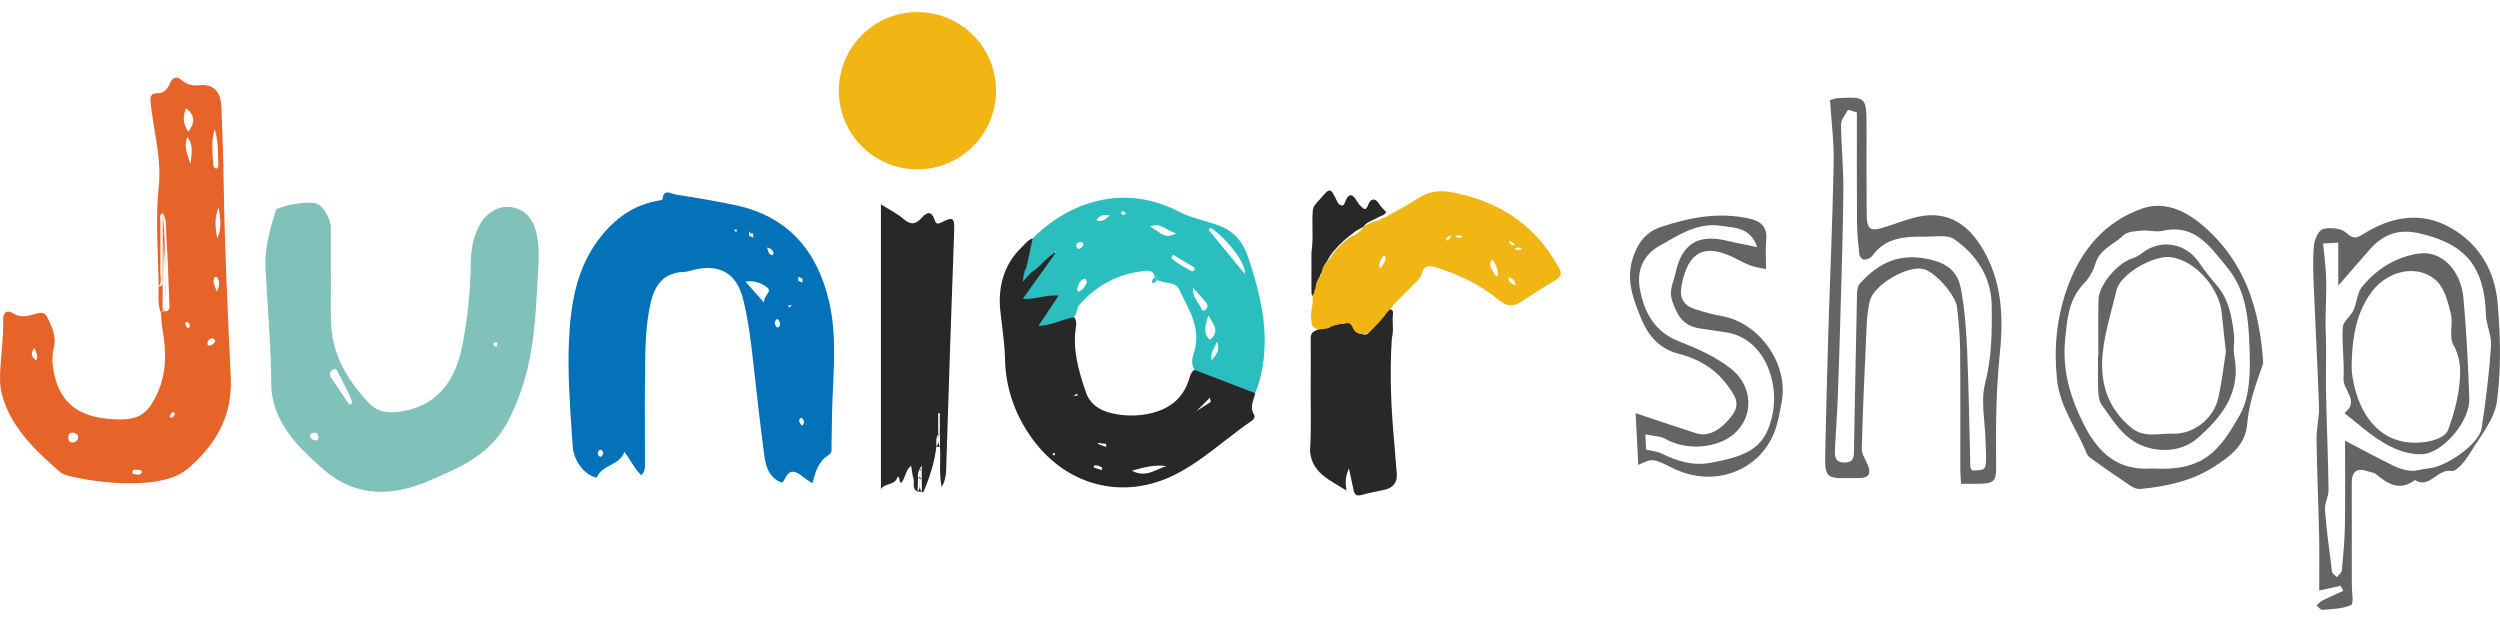 <svg width="205" height="51" viewBox="0 0 205 51" fill="none" xmlns="http://www.w3.org/2000/svg">
<path fill-rule="evenodd" clip-rule="evenodd" d="M108.29 22.47C108.233 22.643 108.176 22.817 108.119 22.99C107.967 23.23 108.059 23.567 107.809 23.768C107.812 23.829 107.814 23.89 107.817 23.951C107.857 24.058 107.884 24.2 107.779 24.246C107.59 24.329 107.548 24.17 107.544 24.027C107.528 23.386 107.539 22.743 107.538 22.102C107.537 21.627 107.532 21.152 107.541 20.679C107.715 19.532 107.555 18.374 107.652 17.224C107.713 16.837 108.004 16.602 108.238 16.329C109.077 15.355 109.083 15.353 109.647 16.512C109.727 16.678 109.82 16.809 109.988 16.842C110.214 16.886 110.247 16.688 110.305 16.535C110.563 15.859 110.874 15.835 111.247 16.454C111.333 16.597 111.419 16.752 111.542 16.859C111.763 17.05 111.972 17.407 112.192 16.79C112.352 16.343 112.721 16.136 113.087 16.715C113.247 16.968 113.475 17.178 113.672 17.409C113.613 17.471 113.553 17.534 113.493 17.596C113.288 17.722 113.044 17.766 112.849 17.911C112.489 18.097 112.078 18.205 111.831 18.567C111.581 18.75 111.273 18.838 111.042 19.051C110.465 19.467 109.928 19.924 109.469 20.471C109.273 20.657 109.137 20.889 108.989 21.112C108.864 21.335 108.74 21.558 108.615 21.78C108.489 22.002 108.492 22.284 108.29 22.47Z" fill="#282829"/>
<path fill-rule="evenodd" clip-rule="evenodd" d="M111.071 26.855C111.071 27.06 111.224 27.146 111.368 27.239C111.695 27.356 112.048 27.684 112.295 27.129C112.68 26.681 113.064 26.233 113.449 25.786C113.611 25.567 113.805 25.277 114.081 25.388C114.334 25.49 114.203 25.834 114.197 26.066C114.183 26.613 114.288 27.166 114.135 27.708C113.929 30.676 114.076 33.635 114.355 36.592C114.424 37.316 114.456 38.044 114.53 38.768C114.61 39.544 114.267 39.995 113.525 40.164C112.898 40.306 112.26 40.407 111.644 40.587C111.172 40.726 111.053 40.5 110.979 40.122C110.88 39.622 110.766 39.125 110.613 38.41C110.307 39.09 110.309 39.572 110.412 40.222C109.026 39.361 107.582 38.788 107.42 36.993C107.553 34.953 107.448 32.91 107.477 30.869C107.491 29.889 107.481 28.908 107.478 27.928C107.477 27.614 107.46 27.3 107.816 27.145C108.176 26.913 108.614 26.979 108.999 26.84C109.285 26.668 109.617 26.638 109.928 26.544C110.077 26.531 110.23 26.538 110.373 26.478C110.441 26.45 110.512 26.442 110.584 26.455C110.783 26.544 110.921 26.707 111.071 26.855Z" fill="#282829"/>
<path fill-rule="evenodd" clip-rule="evenodd" d="M66.358 39.459C66.182 39.346 66.025 39.244 65.881 39.125C65.277 38.627 64.729 38.377 64.319 39.337C64.174 39.675 63.978 39.554 63.725 39.393C62.948 38.895 62.77 38.09 62.665 37.294C62.343 34.861 62.064 32.423 61.797 29.983C61.596 28.151 61.383 26.321 60.935 24.532C60.406 22.418 59.032 21.615 56.91 22.12C56.83 22.139 56.749 22.162 56.669 22.184C56.477 22.238 56.286 22.293 56.093 22.299C54.436 22.349 53.7 23.338 53.354 24.832C52.945 26.6 52.92 28.392 52.896 30.184L52.894 30.331C52.87 32.097 52.875 33.863 52.881 35.629C52.883 36.387 52.886 37.145 52.886 37.902C52.886 37.938 52.886 37.975 52.886 38.011C52.89 38.336 52.894 38.666 52.586 38.965C52.246 38.655 52.005 38.272 51.748 37.864C51.583 37.601 51.411 37.328 51.202 37.057C50.996 37.635 50.525 37.889 50.054 38.143C49.624 38.375 49.195 38.607 48.968 39.085C48.916 39.197 48.817 39.156 48.724 39.118C48.708 39.111 48.692 39.105 48.677 39.099C47.764 38.765 47.036 37.661 46.968 36.651C46.944 36.298 46.92 35.945 46.895 35.592C46.718 33.043 46.541 30.492 46.656 27.935C46.79 24.949 47.248 22.041 49.139 19.57C50.386 17.939 51.95 16.794 54.021 16.446C54.128 16.428 54.316 16.392 54.321 16.349C54.393 15.612 54.811 15.756 55.171 15.88C55.27 15.915 55.364 15.947 55.446 15.96C57.069 16.208 58.691 16.482 60.298 16.822C64.623 17.737 67.021 20.567 67.987 24.742C68.53 27.087 68.417 29.463 68.305 31.837L68.305 31.838L68.305 31.839L68.305 31.839C68.292 32.12 68.278 32.4 68.266 32.681C68.23 33.505 68.219 34.329 68.207 35.154V35.154C68.201 35.59 68.195 36.026 68.186 36.461C68.184 36.52 68.187 36.582 68.19 36.644C68.201 36.895 68.213 37.152 67.956 37.307C67.106 37.82 66.863 38.677 66.624 39.635C66.531 39.572 66.442 39.514 66.358 39.459ZM61.127 23.094C61.844 22.971 62.435 23.22 62.889 23.555C63.158 23.754 63.039 23.932 62.886 24.158C62.769 24.332 62.633 24.536 62.64 24.799C62.044 24.127 61.585 23.61 61.127 23.094ZM63.776 26.167L63.776 26.167C63.917 26.357 64.054 26.544 63.892 26.784C63.814 26.899 63.711 26.861 63.633 26.757C63.449 26.509 63.533 26.311 63.744 26.124C63.755 26.139 63.765 26.153 63.776 26.167ZM49.451 37.163C49.415 37.32 49.383 37.458 49.204 37.45C49.136 37.447 49.024 37.304 49.02 37.22C49.011 37.057 49.094 36.891 49.276 36.874C49.319 36.87 49.37 36.938 49.416 37.002C49.436 37.029 49.455 37.056 49.473 37.075C49.465 37.104 49.458 37.134 49.451 37.163ZM62.891 20.302C63.206 20.352 63.397 20.509 63.426 20.804C63.43 20.838 63.354 20.915 63.321 20.911C63.073 20.883 63.021 20.701 62.969 20.518C62.948 20.443 62.926 20.367 62.891 20.302ZM65.764 34.912C65.743 34.883 65.721 34.854 65.7 34.827C65.57 34.658 65.455 34.51 65.611 34.303C65.634 34.273 65.732 34.257 65.753 34.278C65.925 34.444 66.047 34.625 65.764 34.912ZM60.246 18.817V18.985H60.414V18.817H60.246ZM61.424 18.985L61.592 19.153H61.761V19.49L61.424 19.322V18.985ZM64.621 25.044L64.706 25.212L64.958 25.044H64.621ZM65.799 23.192L65.463 23.024V22.688L65.799 22.856V23.192Z" fill="#0472B8"/>
<path fill-rule="evenodd" clip-rule="evenodd" d="M27.139 22.715C27.139 23.977 27.101 25.24 27.147 26.5C27.241 29.106 28.507 31.181 30.223 33.031C31.028 33.899 32.073 33.888 33.114 33.7C35.691 33.235 37.295 31.438 37.895 28.403C38.342 26.147 38.585 23.871 38.603 21.568C38.611 20.5 38.794 19.45 39.31 18.487C39.876 17.428 40.887 16.842 41.903 16.983C42.95 17.128 43.667 17.836 43.966 19.033C44.297 20.363 44.148 21.715 44.078 23.051C43.952 25.45 43.827 27.855 43.261 30.207C42.9 31.709 42.375 33.14 41.664 34.522C40.63 36.533 38.938 37.731 36.96 38.636C35.662 39.23 34.373 39.844 32.963 40.141C30.552 40.649 28.383 40.123 26.539 38.504C24.899 37.064 23.283 35.577 22.558 33.409C22.362 32.82 22.251 32.22 22.247 31.597C22.23 28.377 21.931 25.171 21.767 21.959C21.686 20.358 22.133 18.859 22.582 17.356C22.606 17.277 22.632 17.157 22.688 17.135C23.685 16.741 24.741 16.581 25.79 16.646C26.409 16.685 27.125 17.926 27.128 18.677C27.133 20.023 27.129 21.369 27.129 22.715C27.133 22.715 27.136 22.715 27.139 22.715ZM28.636 33.173C28.141 32.439 27.646 31.705 27.151 30.971C26.976 30.712 27.03 30.485 27.279 30.323C27.598 30.116 27.667 30.43 27.749 30.605C28.134 31.42 28.64 32.186 28.898 33.053C28.81 33.093 28.723 33.133 28.636 33.173ZM26.119 35.796C26.126 35.986 26.049 36.125 25.846 36.11C25.646 36.095 25.473 35.97 25.419 35.782C25.357 35.563 25.576 35.523 25.717 35.489C25.951 35.433 26.055 35.599 26.119 35.796ZM40.685 28.438C40.536 28.415 40.457 28.334 40.466 28.217C40.469 28.163 40.554 28.081 40.613 28.071C40.727 28.05 40.837 28.095 40.799 28.246C40.781 28.318 40.721 28.379 40.685 28.438Z" fill="#80C2B9"/>
<path fill-rule="evenodd" clip-rule="evenodd" d="M13.01 23.492C12.978 20.753 12.727 18.017 13.018 15.273C13.237 13.217 12.714 11.209 12.445 9.187C12.412 8.938 12.376 8.688 12.354 8.437C12.318 8.001 12.277 7.618 12.954 7.643C13.43 7.661 13.749 7.28 13.936 6.838C14.15 6.333 14.484 6.207 14.909 6.579C15.341 6.957 15.796 7.045 16.373 6.987C17.505 6.874 18.109 7.514 18.156 8.802C18.235 10.928 18.313 13.055 18.345 15.182C18.425 20.472 18.686 25.756 18.924 31.041C19.06 34.066 17.712 36.412 15.547 38.311C14.376 39.338 12.758 39.568 11.278 39.615C9.59 39.669 7.867 39.508 6.189 39.142C5.723 39.04 5.218 38.969 4.863 38.656C2.863 36.894 0.917 35.081 0.167 32.381C-0.046 31.612 -0.013 30.82 0.039 30.042C0.124 28.786 0.285 27.535 0.259 26.273C0.245 25.606 0.539 25.358 1.137 25.723C1.806 26.131 2.445 25.848 3.08 25.695C3.509 25.592 3.716 25.664 3.917 26.086C4.292 26.878 4.644 27.618 4.409 28.557C4.234 29.254 4.294 30.005 4.455 30.722C5.004 33.162 6.588 34.297 9.559 34.389C11.383 34.445 12.101 33.96 12.881 32.294C13.695 30.556 13.636 28.771 13.316 26.951C13.244 26.54 13.237 26.117 13.2 25.699C13.238 25.569 13.3 25.451 13.393 25.352C13.479 25.28 13.562 25.202 13.568 25.082C13.668 22.877 13.503 20.683 13.299 18.5C13.508 19.984 13.369 21.463 13.376 22.94C13.377 23.171 13.373 23.47 13.01 23.492ZM13.334 25.511C13.289 25.574 13.244 25.637 13.2 25.7C12.921 24.982 12.999 24.234 13.01 23.492C13.302 23.121 13.144 22.689 13.149 22.288C13.167 20.926 13.141 19.564 13.152 18.201C13.153 17.948 13.012 17.633 13.344 17.455C13.559 19.905 13.595 22.36 13.578 24.817C13.576 25.076 13.519 25.317 13.334 25.511ZM13.334 25.511C13.337 22.826 13.341 20.141 13.344 17.455C13.709 18.077 13.602 18.779 13.644 19.444C13.756 21.218 13.822 22.996 13.881 24.772C13.893 25.12 14.019 25.641 13.334 25.511ZM17.605 10.565C17.934 11.686 17.854 12.628 17.909 13.555C17.917 13.692 17.872 13.859 17.683 13.813C17.605 13.795 17.505 13.663 17.5 13.577C17.441 12.645 17.276 11.706 17.605 10.565ZM15.258 8.879C16.008 9.453 15.996 10.066 15.442 10.8C15.001 10.183 14.969 9.575 15.258 8.879ZM17.932 17.018C18.066 17.875 18.213 18.733 17.81 19.562C17.668 18.705 17.537 17.848 17.932 17.018ZM15.638 13.459C15.427 12.797 15.023 12.156 15.366 11.222C15.953 12.046 15.643 12.771 15.638 13.459ZM6.04 35.487C6.219 35.522 6.428 35.64 6.404 35.9C6.381 36.139 6.187 36.287 5.933 36.282C5.623 36.275 5.593 36.048 5.608 35.81C5.622 35.585 5.725 35.443 6.04 35.487ZM17.784 23.902C17.593 23.42 17.409 23.105 17.579 22.742C17.596 22.707 17.763 22.689 17.785 22.719C18.028 23.051 18.032 23.398 17.784 23.902ZM2.835 28.533C2.945 28.892 3.168 29.165 2.962 29.553C2.574 29.257 2.464 28.966 2.835 28.533ZM11.611 38.761C11.502 38.966 11.304 38.928 11.12 38.896C10.997 38.875 10.799 38.871 10.858 38.677C10.935 38.425 11.178 38.541 11.352 38.528C11.486 38.519 11.635 38.542 11.611 38.761ZM17.647 27.96C17.585 28.167 17.428 28.279 17.234 28.334C17.113 28.369 17.005 28.322 17.008 28.179C17.012 27.965 17.125 27.808 17.334 27.753C17.496 27.71 17.588 27.821 17.647 27.96ZM15.561 26.686C15.546 26.788 15.554 26.936 15.401 26.889C15.322 26.864 15.258 26.742 15.219 26.651C15.176 26.552 15.179 26.411 15.319 26.408C15.474 26.405 15.542 26.538 15.561 26.686ZM13.934 34.114C14.003 33.974 14.03 33.826 14.187 33.804C14.36 33.78 14.347 33.925 14.309 34.006C14.258 34.117 14.191 34.256 14.031 34.243C13.961 34.237 13.877 34.195 13.934 34.114Z" fill="#E66329"/>
<path fill-rule="evenodd" clip-rule="evenodd" d="M102.832 33.995C102.532 33.526 102.67 33.096 102.809 32.666C102.855 32.525 102.9 32.385 102.93 32.243C102.823 32.032 102.638 31.913 102.43 31.823C101.609 31.469 100.773 31.155 99.936 30.84C99.498 30.675 99.06 30.51 98.624 30.339C98.385 30.246 98.14 30.208 97.902 30.35C97.681 30.52 97.605 30.77 97.53 31.016L97.53 31.016L97.53 31.017L97.529 31.018C97.524 31.037 97.518 31.056 97.512 31.076C97.028 32.645 95.933 33.52 94.37 33.889C93.457 34.105 92.533 34.12 91.623 33.977C90.475 33.798 89.436 33.336 89.031 32.133C88.451 30.412 87.931 28.669 88.226 26.809C88.266 26.558 88.263 26.307 88.135 26.073C87.853 25.82 87.569 25.911 87.289 26.001C87.201 26.029 87.113 26.057 87.026 26.075C86.837 26.112 86.654 26.175 86.466 26.239C86.206 26.328 85.936 26.421 85.624 26.457C85.808 26.134 86.002 25.849 86.189 25.574C86.378 25.296 86.559 25.029 86.715 24.747C87.022 24.191 86.88 23.955 86.252 24.018C85.862 24.058 85.473 24.115 85.082 24.174C84.867 24.206 84.651 24.238 84.433 24.267C84.417 24.039 84.531 23.909 84.64 23.784C84.675 23.744 84.711 23.703 84.74 23.661C84.963 23.34 85.192 23.023 85.419 22.706C85.763 22.228 86.107 21.75 86.433 21.26C86.44 21.25 86.447 21.24 86.454 21.229C86.571 21.055 86.718 20.838 86.488 20.669C86.314 20.541 86.13 20.704 85.989 20.83L85.975 20.842C85.807 20.991 85.646 21.148 85.485 21.304C85.164 21.615 84.844 21.926 84.47 22.177C84.423 22.202 84.389 22.245 84.356 22.289C84.308 22.35 84.261 22.412 84.174 22.425C84.201 22.311 84.236 22.204 84.27 22.1C84.296 22.021 84.322 21.943 84.343 21.864C84.374 21.588 84.461 21.321 84.549 21.053C84.708 20.569 84.867 20.085 84.683 19.549C84.385 19.632 84.187 19.846 83.992 20.056C83.927 20.126 83.862 20.196 83.794 20.261C82.293 21.682 81.825 23.564 82.024 25.478C82.066 25.886 82.116 26.293 82.167 26.701C82.281 27.617 82.395 28.536 82.414 29.465C82.462 31.705 83.143 33.749 84.385 35.605C87.232 39.863 92.141 41.155 96.57 38.809C97.947 38.08 99.169 37.13 100.39 36.181C101.132 35.605 101.873 35.029 102.649 34.502C102.841 34.371 102.931 34.148 102.832 33.995ZM94.947 38.495C95.188 38.388 95.425 38.283 95.669 38.224C94.734 38.083 93.865 38.299 92.817 38.597C93.682 39.057 94.328 38.77 94.947 38.495ZM98.111 33.71L99.205 32.616L99.289 32.953L98.111 33.71ZM89.696 38.17V38.338L90.201 38.506H90.37V38.338L90.033 38.17H89.696ZM90.706 36.403L90.033 36.319V36.403L90.706 36.655V36.403ZM86.331 37.16H86.499V37.328H86.331V37.16ZM88.35 32.448H88.013L88.35 32.28V32.448Z" fill="#282829"/>
<path fill-rule="evenodd" clip-rule="evenodd" d="M84.16 21.968C84.177 22.21 84.316 22.325 84.549 22.343C84.367 22.545 84.185 22.748 83.869 23.099C83.951 22.584 83.951 22.254 84.16 21.968Z" fill="#2ABFBE"/>
<path fill-rule="evenodd" clip-rule="evenodd" d="M88.016 26.026C87.097 26.186 86.252 26.674 85.15 26.731C85.739 25.845 86.245 25.084 86.809 24.235C85.788 24.147 84.899 24.575 83.874 24.497C84.78 23.231 85.647 22.018 86.659 20.602C85.717 21.153 85.285 21.936 84.55 22.343C84.187 22.46 84.028 22.366 84.16 21.968C84.335 21.162 84.509 20.355 84.683 19.549C87.83 16.383 92.35 15.107 96.645 17.346C97.648 17.868 98.807 18.085 99.885 18.47C101.123 18.911 101.906 19.777 102.328 21.033C103.113 23.375 103.753 25.737 103.7 28.235C103.67 29.614 103.442 30.956 102.931 32.243C101.284 31.61 99.638 30.977 97.991 30.343C97.543 29.793 97.845 29.179 97.975 28.665C98.453 26.777 97.431 25.315 96.714 23.769C96.377 23.042 95.523 23.276 94.942 22.987C94.927 22.979 94.913 22.971 94.899 22.963C94.807 22.909 94.734 22.835 94.688 22.735C94.686 22.73 94.683 22.725 94.681 22.72C94.631 22.291 94.352 22.171 93.97 22.206C91.78 22.405 89.964 23.335 88.514 24.988C88.25 25.29 88.348 25.76 88.016 26.026ZM99.281 18.683C100.584 19.559 102.192 21.569 102.084 22.477C101.014 21.174 100.056 20.006 99.098 18.838C99.159 18.786 99.22 18.734 99.281 18.683ZM99.082 25.851C99.505 26.6 100.046 27.184 99.218 27.866C98.599 27.299 98.867 26.65 99.082 25.851ZM96.445 19.137C95.352 19.748 94.937 18.757 94.268 18.594C95.114 18.181 95.616 18.889 96.445 19.137ZM97.822 23.58C98.234 24.048 98.554 24.414 98.877 24.777C99.092 25.018 99.049 25.265 98.811 25.419C98.546 25.591 98.501 25.279 98.43 25.141C98.199 24.694 97.754 24.331 97.822 23.58ZM96.199 20.895C96.757 21.228 97.318 21.558 97.872 21.896C97.978 21.961 98.01 22.083 97.919 22.178C97.876 22.225 97.754 22.258 97.706 22.231C97.125 21.904 96.515 21.611 96.038 21.145C96.092 21.062 96.146 20.978 96.199 20.895ZM89.125 23.152C88.987 23.464 88.812 23.745 88.501 23.891C88.406 23.935 88.284 23.794 88.32 23.682C88.427 23.351 88.54 22.994 88.9 22.86C89.01 22.82 89.109 23 89.125 23.152ZM99.351 29.553C99.225 28.95 99.547 28.607 99.796 28.012C100.076 28.765 99.713 29.096 99.351 29.553ZM91.023 17.673C90.592 17.991 90.352 18.255 89.898 18.053C90.136 17.708 90.409 17.547 91.023 17.673ZM88.865 20.023C88.747 20.226 88.644 20.405 88.433 20.404C88.368 20.404 88.244 20.251 88.249 20.174C88.262 19.954 88.43 19.84 88.638 19.846C88.717 19.848 88.792 19.963 88.865 20.023ZM94.984 22.859C94.954 22.892 94.927 22.928 94.899 22.963C94.797 23.094 94.69 23.22 94.474 23.196C94.43 22.971 94.557 22.851 94.688 22.735C94.716 22.71 94.745 22.686 94.772 22.66C94.842 22.726 94.913 22.792 94.983 22.858C94.983 22.858 94.984 22.859 94.984 22.859ZM92.141 17.614C91.984 17.6 91.897 17.533 91.936 17.406C91.951 17.36 92.091 17.302 92.134 17.325C92.218 17.37 92.274 17.468 92.342 17.544C92.266 17.57 92.191 17.597 92.141 17.614Z" fill="#2ABFBE"/>
<path d="M94.688 22.735C94.734 22.835 94.807 22.909 94.899 22.963C94.927 22.928 94.954 22.892 94.984 22.859L94.983 22.858C94.913 22.792 94.842 22.726 94.772 22.66C94.745 22.686 94.716 22.71 94.688 22.735Z" fill="#2ABFBE"/>
<path fill-rule="evenodd" clip-rule="evenodd" d="M113.615 17.804C114.49 17.303 115.392 16.845 116.231 16.29C117.105 15.714 117.987 15.569 119.017 15.761C122.909 16.486 125.909 18.433 127.832 21.953C128.092 22.43 128.027 22.682 127.577 22.951C126.618 23.527 125.669 24.123 124.738 24.744C124.028 25.218 123.52 25.114 122.835 24.552C121.316 23.304 119.544 22.461 117.652 21.896C117.127 21.739 116.718 21.818 116.583 22.459C116.518 22.768 116.27 22.979 116.049 23.198C115.454 23.787 114.868 24.387 114.278 24.983C114.085 25.3 113.768 25.517 113.583 25.841C113.166 26.365 112.698 26.842 112.222 27.312C111.984 27.416 111.738 27.421 111.488 27.373C111.285 27.324 111.127 27.211 111.014 27.036C110.907 26.861 110.863 26.644 110.67 26.529C110.508 26.453 110.346 26.509 110.185 26.531C109.943 26.564 109.698 26.565 109.465 26.649C109.259 26.702 109.084 26.822 108.902 26.928C108.438 26.948 107.923 27.203 107.586 26.642C107.578 26.605 107.57 26.568 107.562 26.531C107.55 26.426 107.538 26.322 107.527 26.217C107.403 25.607 107.713 25.022 107.63 24.415C107.626 24.336 107.636 24.258 107.656 24.181C107.836 23.925 107.867 23.624 107.91 23.326C107.953 23.14 108.032 22.97 108.138 22.812C108.326 22.621 108.378 22.373 108.422 22.122C108.496 21.863 108.618 21.631 108.808 21.438C109.051 21.257 109.189 20.996 109.335 20.741C109.793 20.228 110.236 19.698 110.857 19.368C111.151 19.227 111.453 19.098 111.64 18.807C111.907 18.475 112.278 18.307 112.663 18.162C112.895 18.103 113.131 18.057 113.331 17.91C113.418 17.854 113.524 17.851 113.615 17.804ZM122.804 22.681C122.64 22.577 122.569 22.558 122.557 22.52C122.438 22.146 122.016 21.848 122.264 21.384C122.282 21.35 122.394 21.322 122.404 21.335C122.692 21.706 122.868 22.113 122.804 22.681ZM113.124 21.976C113.255 21.898 113.312 21.884 113.322 21.855C113.418 21.576 113.756 21.352 113.557 21.005C113.542 20.98 113.453 20.959 113.444 20.969C113.214 21.247 113.073 21.551 113.124 21.976ZM124.324 23.375C123.991 23.317 123.727 23.174 123.67 22.747C124.098 22.764 124.191 23.09 124.324 23.375ZM124.221 20.125C123.963 20.094 123.76 20.017 123.716 19.788C124.046 19.798 124.118 19.972 124.221 20.125ZM124.826 20.415C124.589 20.519 124.375 20.556 124.221 20.381C124.51 20.221 124.66 20.335 124.826 20.415ZM119.946 19.405C119.709 19.509 119.495 19.546 119.34 19.372C119.63 19.212 119.78 19.326 119.946 19.405ZM118.989 19.284C118.747 19.375 118.568 19.498 118.58 19.731C118.898 19.643 118.926 19.456 118.989 19.284Z" fill="#F1B514"/>
<path fill-rule="evenodd" clip-rule="evenodd" d="M75.243 40.313C74.735 40.073 75.019 39.579 74.901 39.214C74.803 38.911 74.78 38.584 74.71 38.187C74.205 38.604 74.26 39.232 73.885 39.6C73.659 39.487 73.882 39.2 73.596 39.087C73.44 39.819 72.583 39.577 72.236 40.105C72.236 32.344 72.236 24.621 72.236 16.758C72.954 17.213 73.603 17.525 74.125 17.982C74.716 18.498 75.137 18.361 75.581 17.856C76.064 17.305 76.428 17.345 76.656 18.069C76.752 18.373 76.902 18.388 77.182 18.246C78.161 17.75 78.28 17.832 78.242 18.974C78.142 21.968 78.027 24.96 77.926 27.954C77.806 31.48 77.69 35.006 77.584 38.533C77.569 39.034 77.477 39.499 77.217 39.937C76.981 38.837 77.153 37.734 77.081 36.641C76.885 36.324 76.919 35.989 77.001 35.651C77.071 35.127 76.962 34.594 77.044 34.07C77.002 34.562 77.032 35.058 77.011 35.552C76.865 35.898 77.037 36.312 76.779 36.635C76.636 37.93 76.232 39.152 75.72 40.343C75.713 40.361 75.676 40.379 75.658 40.375C75.633 40.371 75.614 40.344 75.592 40.327C75.351 40.062 75.446 39.734 75.423 39.429C75.428 39.108 75.394 38.782 75.491 38.579C75.511 38.357 75.326 38.5 75.431 38.459C75.511 38.731 75.377 39.001 75.421 39.273C75.382 39.624 75.529 40.006 75.243 40.313ZM75.582 39.326C75.585 39.66 75.588 39.994 75.592 40.327C75.475 40.323 75.359 40.318 75.243 40.313C75.254 39.935 75.266 39.557 75.278 39.178C75.464 39.053 75.498 39.24 75.582 39.326ZM77.072 35.602C77.075 35.948 77.078 36.294 77.08 36.641C76.98 36.639 76.88 36.637 76.779 36.635C76.794 36.29 76.708 35.93 76.932 35.617C76.971 35.541 77.018 35.54 77.072 35.602ZM77.072 35.602L77.001 35.597L76.932 35.617C76.932 35.041 76.932 34.464 76.932 33.887C76.979 33.886 77.026 33.885 77.072 33.883C77.072 34.456 77.072 35.029 77.072 35.602ZM75.582 39.326C75.48 39.277 75.379 39.227 75.278 39.178C75.219 38.86 75.332 38.586 75.582 38.153C75.582 38.655 75.582 38.99 75.582 39.326Z" fill="#282829"/>
<path fill-rule="evenodd" clip-rule="evenodd" d="M150.062 8.201C150.425 8.108 150.535 8.061 150.648 8.054C153.006 7.914 153.057 7.963 153.057 10.321C153.058 12.714 153.047 15.107 153.067 17.5C153.078 18.843 153.332 19.011 154.577 18.621C155.571 18.311 156.548 17.892 157.566 17.721C159.744 17.355 161.316 18.386 162.437 20.173C164.154 22.908 164.308 25.883 163.984 29.023C163.683 31.939 163.65 34.893 163.681 37.829C163.698 39.467 163.705 39.651 162.052 39.674C161.669 39.68 161.285 39.675 160.807 39.675C160.784 39.238 160.746 38.862 160.746 38.486C160.74 35.23 160.763 31.974 160.73 28.718C160.718 27.554 160.613 26.388 160.485 25.23C160.37 24.188 158.68 22.3 157.734 22.064C156.417 21.736 153.651 23.344 153.322 24.686C153.159 25.355 153.097 26.058 153.065 26.749C152.908 30.095 152.755 33.441 152.663 36.789C152.651 37.243 152.996 37.707 153.174 38.166C153.446 38.866 153.218 39.199 152.455 39.201C149.618 39.207 149.611 39.473 149.679 36.65C149.753 33.525 149.826 30.401 149.922 27.278C150.065 22.637 150.272 17.997 150.362 13.355C150.395 11.654 150.171 9.947 150.062 8.201ZM152.266 9.221C152.024 9.146 151.781 9.071 151.539 8.996C151.338 9.39 150.966 9.786 150.968 10.179C150.978 11.971 151.168 13.763 151.156 15.554C151.136 18.718 151.024 21.882 150.937 25.046C150.868 27.585 150.792 30.123 150.696 32.661C150.645 34.021 150.535 35.378 150.473 36.737C150.447 37.286 150.392 37.907 151.215 37.928C152.126 37.95 152.021 37.274 152.032 36.688C152.034 36.609 152.032 36.531 152.033 36.453C152.111 32.347 152.186 28.241 152.276 24.136C152.283 23.843 152.315 23.47 152.492 23.273C154.087 21.496 155.864 20.658 158.428 21.318C159.91 21.7 160.561 22.471 160.788 23.653C161.117 25.362 161.236 27.123 161.311 28.867C161.447 32.002 161.482 35.142 161.567 38.279C161.57 38.383 161.656 38.484 161.699 38.579C162.779 38.569 162.833 38.534 162.856 37.606C162.869 37.099 162.823 36.59 162.81 36.082C162.773 34.52 162.408 32.873 162.783 31.416C163.33 29.288 163.351 27.186 163.319 25.056C163.285 22.712 162.085 20.904 160.247 19.616C159.679 19.219 158.671 19.417 157.863 19.406C156.221 19.384 154.605 19.459 153.515 20.999C153.39 21.175 153.077 21.285 152.846 21.293C152.72 21.297 152.485 21.035 152.468 20.875C152.372 19.994 152.281 19.108 152.275 18.223C152.252 15.222 152.266 12.222 152.266 9.221Z" fill="#656464"/>
<path fill-rule="evenodd" clip-rule="evenodd" d="M191.939 48.033C191.402 48.152 190.866 48.27 190.176 48.422C190.176 46.846 190.202 45.406 190.17 43.966C190.111 41.315 189.992 38.666 189.954 36.015C189.941 35.129 190.188 34.239 190.159 33.355C190.052 30.129 189.867 26.906 189.737 23.681C189.689 22.498 189.638 21.307 189.739 20.132C189.782 19.64 190.135 18.868 190.489 18.778C191.079 18.628 191.973 18.711 192.392 19.085C192.921 19.558 193.151 19.59 193.721 19.232C196.031 17.78 198.478 17.268 200.979 18.693C203.307 20.019 204.564 22.213 204.797 24.774C205.041 27.468 205.109 30.236 204.75 32.902C204.547 34.399 203.376 35.789 202.535 37.163C202.167 37.763 201.446 38.694 201.036 38.621C199.839 38.408 199.23 40.134 198.015 39.363C196.787 40.308 195.806 39.686 194.835 38.885C194.669 38.749 194.407 38.731 194.191 38.655C193.309 38.341 192.844 38.613 192.845 39.588C192.85 42.291 192.847 44.996 192.848 47.7C192.848 47.778 192.854 47.856 192.853 47.935C192.844 48.518 193.019 49.503 192.79 49.609C192.091 49.931 191.238 49.936 190.44 50.009C190.293 50.023 190.122 49.778 189.962 49.653C190.112 49.517 190.241 49.341 190.414 49.254C190.984 48.968 191.572 48.715 192.152 48.449C192.08 48.31 192.01 48.172 191.939 48.033ZM192.293 36.138C193.657 36.848 194.958 37.552 196.287 38.202C196.724 38.415 197.223 38.566 197.704 38.604C198.152 38.638 198.613 38.448 199.072 38.419C200.556 38.325 203.29 36.413 203.491 35.123C203.84 32.887 204.109 30.632 204.267 28.376C204.327 27.53 203.873 26.659 203.846 25.794C203.723 21.835 202.151 19.987 198.38 19.131C196.669 18.743 195.419 19.216 194.33 20.446C193.509 21.374 192.703 22.315 191.738 23.425C191.738 22.123 191.738 21.042 191.738 19.897C191.292 19.922 190.954 19.942 190.496 19.968C190.579 20.838 190.683 21.632 190.727 22.428C190.818 24.071 190.64 25.713 190.714 27.361C190.785 28.938 190.7 30.521 190.733 32.101C190.789 34.795 190.903 37.488 190.942 40.182C190.95 40.72 190.606 41.27 190.647 41.797C190.779 43.494 191.005 45.184 191.226 46.872C191.248 47.038 191.487 47.177 191.625 47.328C191.767 47.14 192.016 46.962 192.035 46.762C192.15 45.524 192.263 44.282 192.283 43.039C192.32 40.734 192.293 38.427 192.293 36.138Z" fill="#656464"/>
<path fill-rule="evenodd" clip-rule="evenodd" d="M144.817 22.067C144.314 21.958 143.945 21.917 143.604 21.795C143.205 21.653 142.823 21.453 142.445 21.257C140.196 20.087 138.51 20.177 137.888 23.401C137.692 24.417 138.048 25.041 138.974 25.346C139.705 25.587 140.456 25.783 141.212 25.922C144.283 26.491 146.645 29.822 146.111 32.887C145.992 33.57 145.867 34.256 145.675 34.92C144.64 38.495 140.674 40.117 137.204 38.402C135.528 37.572 135.528 37.572 134.34 38.125C134.26 36.591 134.188 35.197 134.119 33.879C135.957 34.49 137.535 35.033 139.124 35.537C140.286 35.906 141.412 34.952 142.111 33.948C142.768 33.003 142.125 32.247 141.602 31.54C140.624 30.219 139.248 29.415 137.698 29.024C136.099 28.62 135.18 27.564 134.596 26.172C133.923 24.568 133.303 22.924 133.903 21.123C134.303 19.924 134.935 19.024 136.238 18.596C138.597 17.82 140.953 17.372 143.43 17.921C144.413 18.138 144.935 18.611 144.83 19.691C144.759 20.421 144.817 21.163 144.817 22.067ZM134.984 36.867C135.453 36.982 135.883 37.016 136.246 37.19C137.509 37.796 138.771 38.218 140.221 37.956C143.502 37.367 144.828 36.635 145.367 33.874C145.882 31.231 144.605 27.68 141.498 27.247C140.848 27.156 140.2 27.044 139.548 26.959C138.138 26.776 137.591 26.052 137.13 24.701C136.819 23.787 137.229 23.176 137.386 22.421C137.891 19.998 139.23 19.149 141.67 19.755C142.42 19.94 143.183 20.073 144.087 20.262C143.526 18.602 142.183 18.68 141.089 18.514C139.188 18.226 137.616 19.291 136.077 20.158C134.82 20.867 134.193 22.084 134.46 23.635C134.804 25.635 135.714 27.233 137.672 27.991C139.173 28.572 140.61 29.213 141.902 30.203C143.695 31.579 143.885 34.061 142.233 35.543C140.843 36.79 138.251 36.962 136.596 36.005C136.152 35.749 135.555 35.756 134.917 35.618C134.949 36.212 134.968 36.553 134.984 36.867Z" fill="#656464"/>
<path fill-rule="evenodd" clip-rule="evenodd" d="M185.584 29.785C185.278 30.7 184.934 31.605 184.68 32.534C184.481 33.262 184.333 34.016 184.27 34.768C184.127 36.507 182.889 37.403 181.62 38.23C179.767 39.437 177.636 39.901 175.478 40.094C174.947 40.141 174.338 39.557 173.798 39.211C173.057 38.735 172.344 38.215 171.628 37.701C171.438 37.565 171.2 37.417 171.123 37.22C170.318 35.168 168.906 33.431 168.667 31.058C168.41 28.506 168.648 26.114 169.467 23.748C170.547 20.629 172.511 18.196 175.665 17.097C177.403 16.492 179.097 17.205 180.53 18.406C184.051 21.36 185.3 25.261 185.584 29.785ZM176.477 38.414C180.664 38.664 181.973 37.028 183.679 33.999C184.523 32.502 184.529 30.384 184.462 28.563C184.377 26.246 184.241 23.857 182.598 21.891C181.192 20.208 179.997 18.316 177.31 18.934C176.795 19.053 176.216 18.861 175.676 18.911C175.145 18.96 174.464 18.968 174.135 19.288C173.352 20.048 172.173 20.411 171.818 21.64C171.649 22.227 171.295 22.822 170.869 23.262C169.598 24.574 169.498 26.277 169.339 27.894C169.101 30.327 169.75 32.589 170.875 34.806C172.088 37.195 173.7 38.618 176.477 38.414Z" fill="#656464"/>
<path fill-rule="evenodd" clip-rule="evenodd" d="M192.242 33.869C193.532 32.885 192.117 32.014 192.17 31.043C192.246 29.648 192.026 28.236 192.107 26.841C192.135 26.362 192.751 25.943 192.983 25.442C193.271 24.822 193.283 24.017 193.69 23.517C194.885 22.049 196.48 21.061 198.355 20.79C200.19 20.525 201.797 22.144 202.002 24.439C202.249 27.184 202.39 29.942 202.483 32.698C202.545 34.522 200.292 37.237 198.521 37.248C196.761 37.258 195.245 36.283 193.873 35.191C193.349 34.773 192.832 34.347 192.242 33.869ZM192.849 29.451C192.849 29.804 192.817 30.16 192.855 30.509C193.101 32.807 194.254 35.559 196.874 36.171C198.347 36.515 200.435 36.149 200.763 35.217C201.181 34.032 201.54 32.794 201.67 31.552C201.782 30.476 201.809 29.382 201.179 28.291C200.792 27.62 201.172 26.55 200.968 25.719C200.736 24.777 200.461 23.667 199.808 23.045C198.287 21.596 195.783 22.175 194.485 23.927C193.25 25.594 192.931 27.474 192.849 29.451Z" fill="#656464"/>
<path fill-rule="evenodd" clip-rule="evenodd" d="M172.066 29.171C172.066 27.632 172.034 26.091 172.076 24.554C172.108 23.36 173.636 21.575 174.828 21.197C175.115 21.106 175.397 20.947 175.636 20.76C177.174 19.556 179.239 19.91 180.339 21.548C180.781 22.206 181.284 22.828 181.8 23.431C182.787 24.584 183.011 25.996 183.186 27.418C183.257 27.997 183.098 28.611 183.21 29.176C183.813 32.197 182.13 34.279 180.12 35.993C179.262 36.724 177.922 37.1 176.442 36.782C174.293 36.319 173.431 34.688 172.342 33.199C172.115 32.889 172.071 32.401 172.053 31.991C172.013 31.052 172.04 30.111 172.04 29.171C172.049 29.171 172.057 29.171 172.066 29.171ZM182.523 28.846C182.383 27.556 182.273 26.555 182.166 25.555C181.976 23.779 180.145 21.336 177.954 21.087C176.572 20.931 173.885 22.452 173.558 23.794C173.149 25.472 172.626 27.143 172.433 28.849C172.162 31.25 172.745 33.411 174.755 35.065C175.838 35.956 176.996 35.516 178.113 35.562C179.895 35.635 181.53 34.325 181.912 32.584C182.201 31.268 182.351 29.923 182.523 28.846Z" fill="#656464"/>
<ellipse cx="75.23" cy="7.438" rx="6.448" ry="6.448" fill="#F1B514"/>
</svg>
